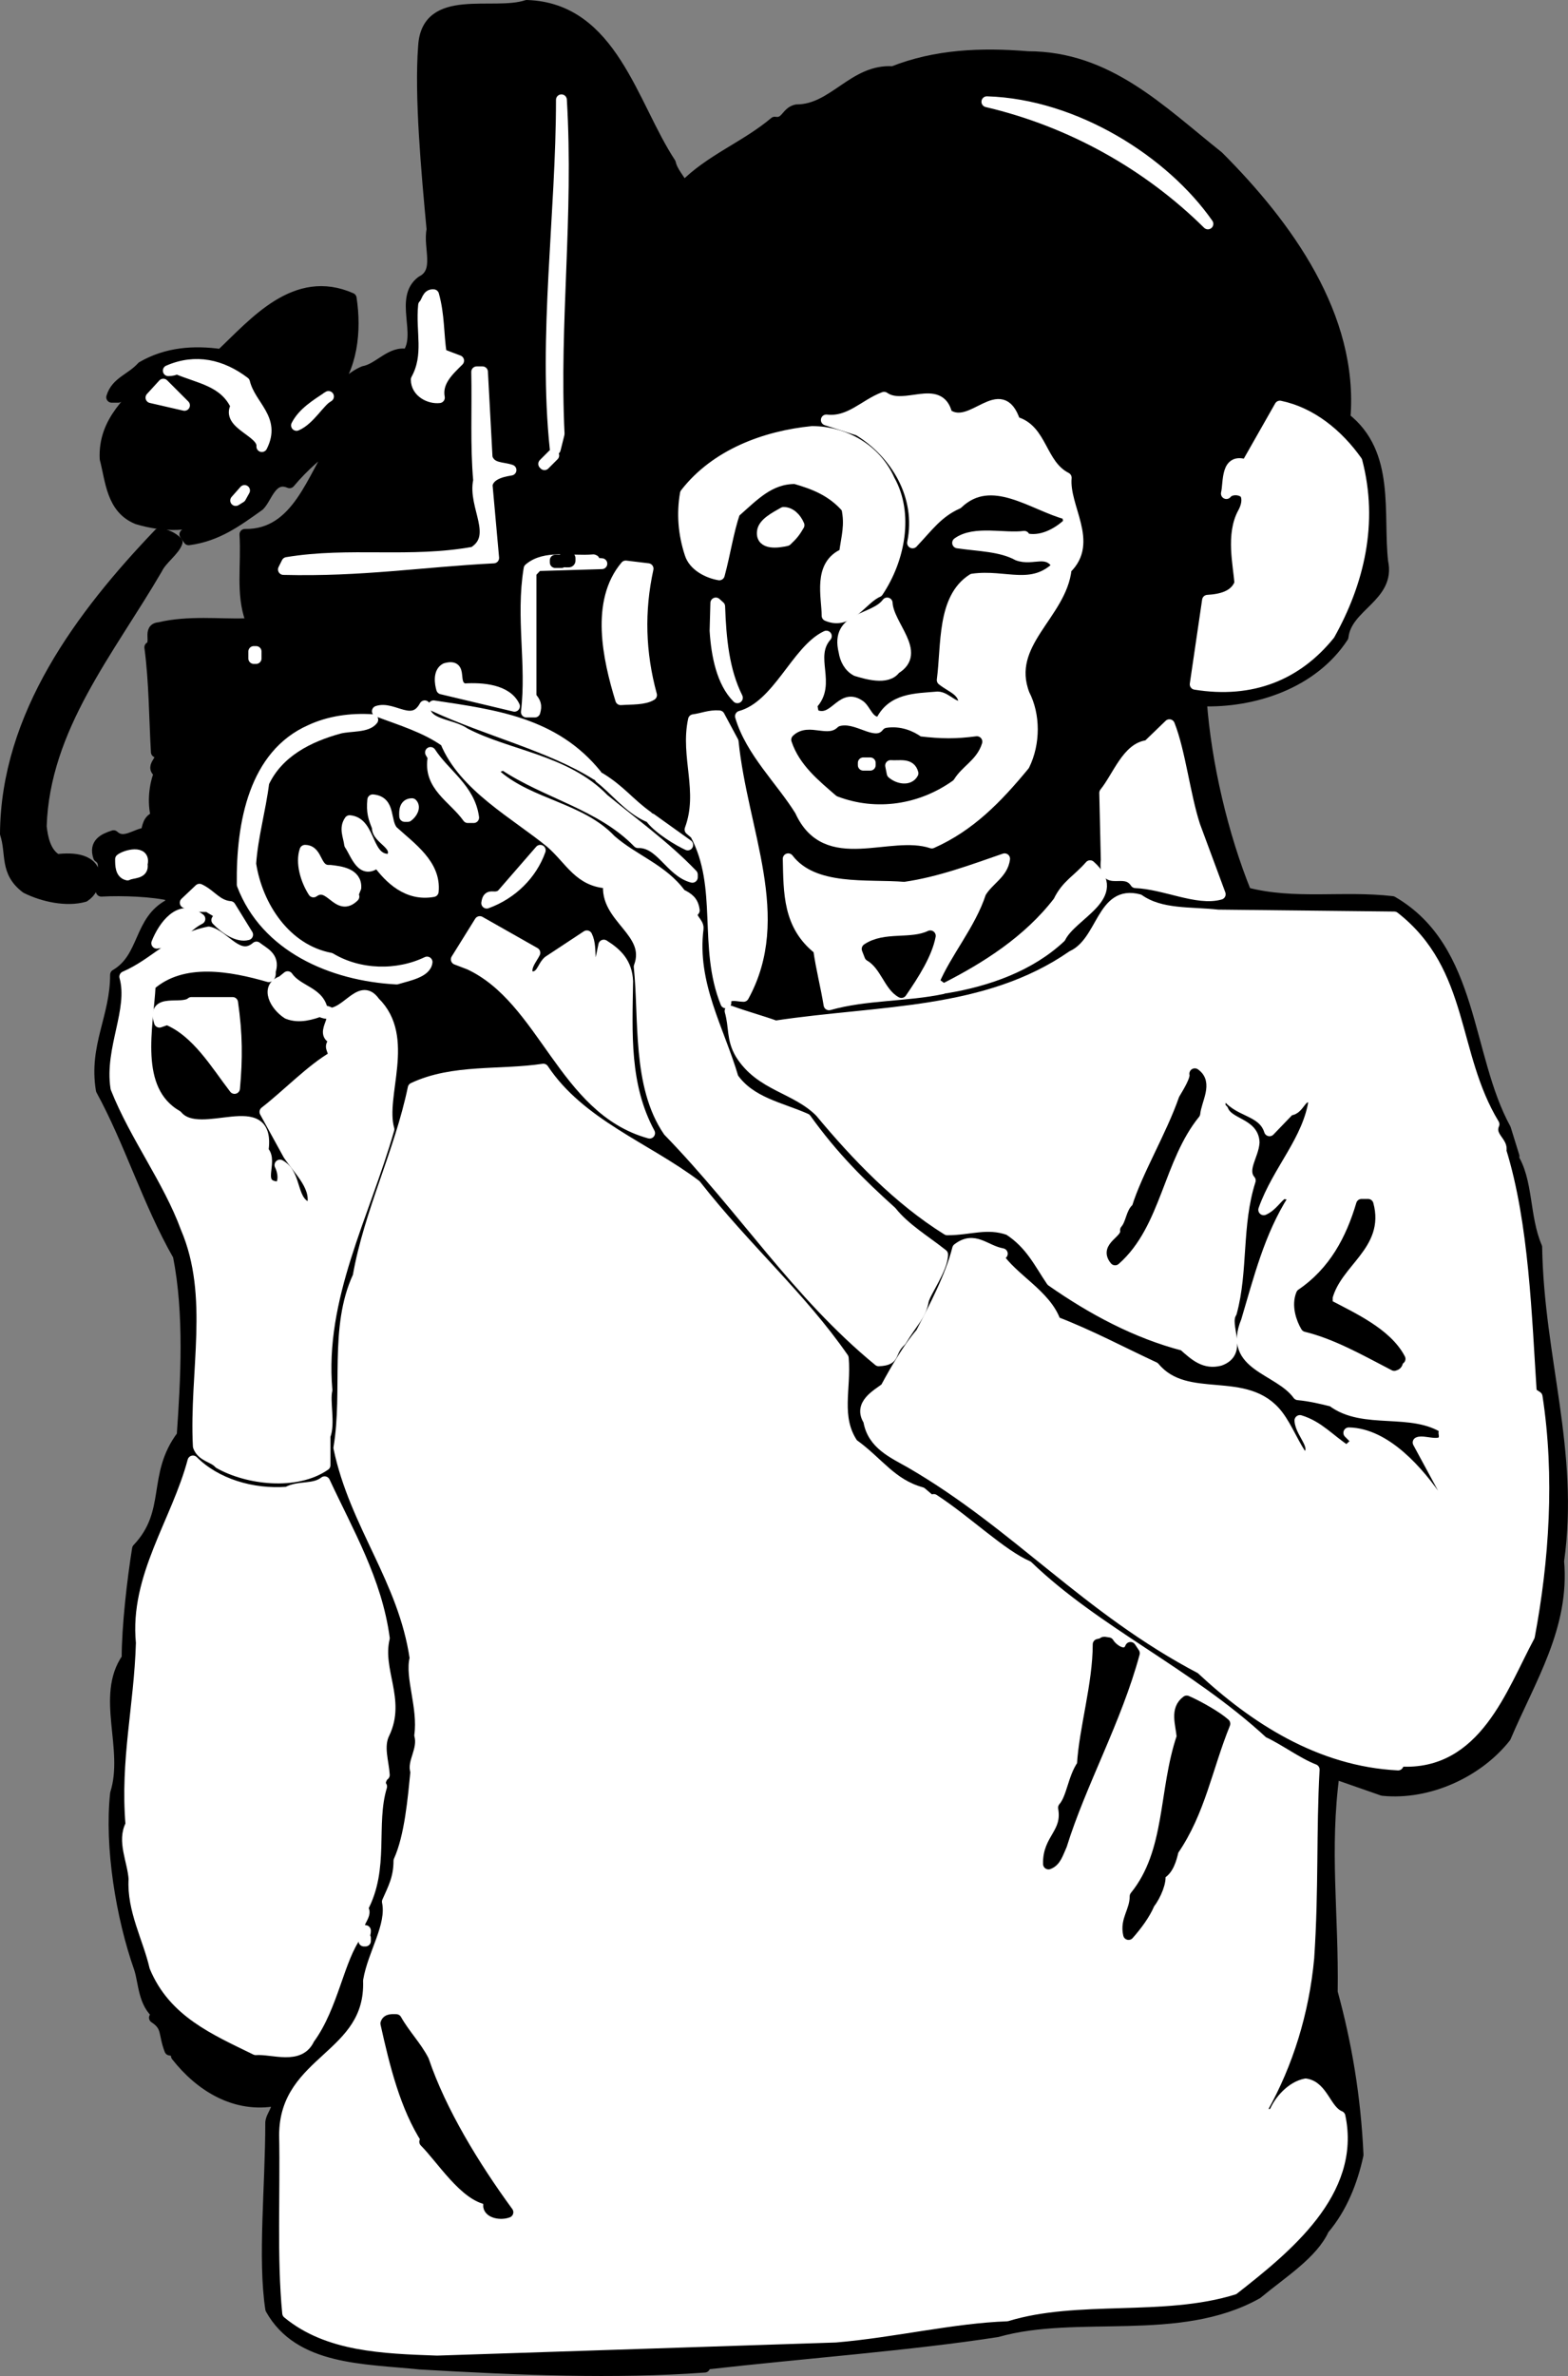 <svg xmlns="http://www.w3.org/2000/svg" xml:space="preserve" width="153.915" height="233.088" fill-rule="evenodd" stroke-linejoin="round" stroke-width="28.222" preserveAspectRatio="xMidYMid" version="1.2" viewBox="0 0 4072.344 6167.123"><rect x="0" y="0" width="4072.344" height="6167.123" fill="#808080" stroke="none"/><defs class="ClipPathGroup"><clipPath id="a" clipPathUnits="userSpaceOnUse"><path d="M0 0h21590v27940H0z"/></clipPath></defs><g class="SlideGroup"><g class="Slide" clip-path="url(#a)" transform="translate(-15917.889 -3249.889)"><g class="Page"><g class="com.sun.star.drawing.ClosedBezierShape"><path fill="none" d="M16170 3263h3808v6142h-3808z" class="BoundingBox"/><path d="M17659 3673c5 23 24 42 34 62 69-71 161-104 237-168 30 5 30-27 57-32 96 0 148-106 250-99 111-44 229-49 350-39 208 0 343 138 495 259 178 178 351 415 329 679 118 92 84 247 98 373 20 91-94 114-103 195-79 121-233 171-368 166 12 165 56 350 116 498 126 33 252 8 380 23 212 123 190 400 294 590l22 71h-5c42 62 30 157 64 236 5 289 97 529 57 815 15 170-74 306-138 457-72 91-200 150-319 138l-126-44c-27 200-2 363-5 568 37 135 60 271 67 422-15 69-42 138-89 193-29 64-108 113-173 167-203 114-467 40-675 99-225 35-499 55-755 84l-5 8c-233 17-482 7-740-8-143-15-313-10-387-143-20-131 0-316 0-484 2-20 22-35 14-57-106 20-197-37-259-116l10-10c-5-7-17-2-27-5-17-44-5-61-40-84l10-7c-39-30-37-84-49-121-47-133-77-316-62-454 37-117-39-252 30-351 0-82 14-203 27-284 91-96 37-190 116-294 10-143 20-316-10-467-79-138-126-295-200-430-19-114 37-188 37-299 77-45 59-141 141-183l5-22c-47-12-129-15-183-12-10-28 22-70-7-89-12-35 14-47 39-55 27 25 57-5 84-7 5-17 5-35 27-42-10-37-5-82 8-114-30-19 22-37-8-54-5-84-5-183-17-272 20-12-7-49 25-51 74-18 160-8 219-10 8 143 0 308 23 432-5-35 27-59 7-87 3-121-2-239-12-355-25-69-10-141-15-222 138 2 175-151 237-240-37 20-86 64-121 106-47-20-59 40-79 59-59 42-109 79-183 89l-10-14c47-18 97-40 131-84-29-8-27 24-54 32-59 34-133 32-200 12-67-27-69-99-84-156-5-98 67-155 128-217-37-7-59 45-94 57h-17c12-40 50-47 79-79 64-37 134-42 205-32 87-82 193-210 338-146 13 84 3 183-54 245 27-8 54-42 87-55 39-7 71-54 113-44 40-52-22-146 37-190 50-25 17-89 27-134-14-150-32-348-22-476 8-140 181-77 268-106 222 7 274 259 373 409z"/><path fill="none" stroke="#000" d="M17659 3673c5 23 24 42 34 62 69-71 161-104 237-168 30 5 30-27 57-32 96 0 148-106 250-99 111-44 229-49 350-39 208 0 343 138 495 259 178 178 351 415 329 679 118 92 84 247 98 373 20 91-94 114-103 195-79 121-233 171-368 166 12 165 56 350 116 498 126 33 252 8 380 23 212 123 190 400 294 590l22 71h-5c42 62 30 157 64 236 5 289 97 529 57 815 15 170-74 306-138 457-72 91-200 150-319 138l-126-44c-27 200-2 363-5 568 37 135 60 271 67 422-15 69-42 138-89 193-29 64-108 113-173 167-203 114-467 40-675 99-225 35-499 55-755 84l-5 8c-233 17-482 7-740-8-143-15-313-10-387-143-20-131 0-316 0-484 2-20 22-35 14-57-106 20-197-37-259-116l10-10c-5-7-17-2-27-5-17-44-5-61-40-84l10-7c-39-30-37-84-49-121-47-133-77-316-62-454 37-117-39-252 30-351 0-82 14-203 27-284 91-96 37-190 116-294 10-143 20-316-10-467-79-138-126-295-200-430-19-114 37-188 37-299 77-45 59-141 141-183l5-22c-47-12-129-15-183-12-10-28 22-70-7-89-12-35 14-47 39-55 27 25 57-5 84-7 5-17 5-35 27-42-10-37-5-82 8-114-30-19 22-37-8-54-5-84-5-183-17-272 20-12-7-49 25-51 74-18 160-8 219-10 8 143 0 308 23 432-5-35 27-59 7-87 3-121-2-239-12-355-25-69-10-141-15-222 138 2 175-151 237-240-37 20-86 64-121 106-47-20-59 40-79 59-59 42-109 79-183 89l-10-14c47-18 97-40 131-84-29-8-27 24-54 32-59 34-133 32-200 12-67-27-69-99-84-156-5-98 67-155 128-217-37-7-59 45-94 57h-17c12-40 50-47 79-79 64-37 134-42 205-32 87-82 193-210 338-146 13 84 3 183-54 245 27-8 54-42 87-55 39-7 71-54 113-44 40-52-22-146 37-190 50-25 17-89 27-134-14-150-32-348-22-476 8-140 181-77 268-106 222 7 274 259 373 409z"/></g><g class="com.sun.star.drawing.ClosedBezierShape"><path fill="none" d="M17348 3508h35v910h-35z" class="BoundingBox"/><path fill="#fff" d="m17370 4376-10 40c-31-292 16-611 16-907 18 303-20 578-6 867z"/><path fill="none" stroke="#fff" d="m17370 4376-10 40c-31-292 16-611 16-907 18 303-20 578-6 867z"/></g><g class="com.sun.star.drawing.ClosedBezierShape"><path fill="none" d="M18480 3513h577v320h-577z" class="BoundingBox"/><path fill="#fff" d="M19055 3831c-156-154-356-266-574-317 230 7 461 155 574 317z"/><path fill="none" stroke="#fff" d="M19055 3831c-156-154-356-266-574-317 230 7 461 155 574 317z"/></g><g class="com.sun.star.drawing.ClosedBezierShape"><path fill="none" d="M16998 4014h113v270h-113z" class="BoundingBox"/><path fill="#fff" d="M17044 4015c15 54 12 101 20 154l45 17c-25 25-58 54-50 96-25 3-60-14-60-47 35-64 12-124 19-193 9-8 9-29 26-27z"/><path fill="none" stroke="#fff" d="M17044 4015c15 54 12 101 20 154l45 17c-25 25-58 54-50 96-25 3-60-14-60-47 35-64 12-124 19-193 9-8 9-29 26-27z"/></g><g class="com.sun.star.drawing.ClosedBezierShape"><path fill="none" d="M16354 4195h257v216h-257z" class="BoundingBox"/><path fill="#fff" d="M16553 4242c15 62 82 94 45 167 4-39-94-58-67-105-30-65-95-72-154-97-5 3-13 5-22 5 71-31 139-15 198 30z"/><path fill="none" stroke="#fff" d="M16553 4242c15 62 82 94 45 167 4-39-94-58-67-105-30-65-95-72-154-97-5 3-13 5-22 5 71-31 139-15 198 30z"/></g><g class="com.sun.star.drawing.ClosedBezierShape"><path fill="none" d="M16653 4214h594v517h-594z" class="BoundingBox"/><path fill="#fff" d="M17183 4438c10 29 39 24 62 32-10 2-57 7-62 39l17 189c-192 10-342 35-546 30l9-18c163-27 320 3 485-27 67-42-2-119 13-186-8-91-3-184-5-282h15z"/><path fill="none" stroke="#fff" d="M17183 4438c10 29 39 24 62 32-10 2-57 7-62 39l17 189c-192 10-342 35-546 30l9-18c163-27 320 3 485-27 67-42-2-119 13-186-8-91-3-184-5-282h15z"/></g><g class="com.sun.star.drawing.PolyPolygonShape"><path fill="none" d="M16309 4246h90v58h-90z" class="BoundingBox"/><path fill="#fff" d="m16310 4282 32-35 55 55z"/><path fill="none" stroke="#fff" d="m16310 4282 32-35 55 55z"/></g><g class="com.sun.star.drawing.ClosedBezierShape"><path fill="none" d="M16687 4278h86v78h-86z" class="BoundingBox"/><path fill="#fff" d="M16688 4354c17-33 50-53 83-75-23 12-48 60-83 75z"/><path fill="none" stroke="#fff" d="M16688 4354c17-33 50-53 83-75-23 12-48 60-83 75z"/></g><g class="com.sun.star.drawing.ClosedBezierShape"><path fill="none" d="M17840 4280h880v1161h-880z" class="BoundingBox"/><path fill="#fff" d="M18377 4325c65 47 140-93 177 20 71 19 66 111 133 145-7 77 72 167 0 236-12 119-160 193-109 326 28 54 28 127 0 184-71 86-141 158-240 202-111-37-274 67-342-84-49-79-128-153-155-245 98-27 145-171 223-208-48 55 15 124-38 178l5 25c53 27 70-55 117-25 19 10 24 50 57 45 29-62 91-60 148-65 24 0 47 37 69 20 0-37-32-44-57-64 12-91 0-212 79-262 85-12 154 32 221-34-27-47-64-13-104-28-44-24-102-24-156-32 44-32 122-10 173-17v5c42 12 87-12 116-40l-4-22c-89-23-197-112-285-28-52 23-77 60-117 102 25-122-44-233-140-292l-84-27c61 7 99-40 150-59 52 37 144-37 163 44z"/><path fill="none" stroke="#fff" d="M18377 4325c65 47 140-93 177 20 71 19 66 111 133 145-7 77 72 167 0 236-12 119-160 193-109 326 28 54 28 127 0 184-71 86-141 158-240 202-111-37-274 67-342-84-49-79-128-153-155-245 98-27 145-171 223-208-48 55 15 124-38 178l5 25c53 27 70-55 117-25 19 10 24 50 57 45 29-62 91-60 148-65 24 0 47 37 69 20 0-37-32-44-57-64 12-91 0-212 79-262 85-12 154 32 221-34-27-47-64-13-104-28-44-24-102-24-156-32 44-32 122-10 173-17v5c42 12 87-12 116-40l-4-22c-89-23-197-112-285-28-52 23-77 60-117 102 25-122-44-233-140-292l-84-27c61 7 99-40 150-59 52 37 144-37 163 44z"/></g><g class="com.sun.star.drawing.ClosedBezierShape"><path fill="none" d="M19021 4303h441v731h-441z" class="BoundingBox"/><path fill="#fff" d="M19442 4447c42 160 5 314-71 450-84 104-201 153-349 129l32-218c34-2 71-10 84-44-3-47-23-127 9-184 8-15 13-34 5-49-12-13-39-13-49 0 7-30-2-94 52-74l87-153c82 17 151 74 200 143z"/><path fill="none" stroke="#fff" d="M19442 4447c42 160 5 314-71 450-84 104-201 153-349 129l32-218c34-2 71-10 84-44-3-47-23-127 9-184 8-15 13-34 5-49-12-13-39-13-49 0 7-30-2-94 52-74l87-153c82 17 151 74 200 143z"/></g><g class="com.sun.star.drawing.ClosedBezierShape"><path fill="none" d="M17692 4369h565v486h-565z" class="BoundingBox"/><path fill="#fff" d="M18228 4496c49 87 27 205-30 290-42 18-74 87-132 62 0-49-24-132 45-161 6-45 16-74 6-119-38-44-85-62-134-76-67 0-107 44-157 88-17 50-25 107-40 162-29-5-66-23-76-55-17-52-21-104-12-156 79-102 208-149 329-161 84 0 166 46 201 126z"/><path fill="none" stroke="#fff" d="M18228 4496c49 87 27 205-30 290-42 18-74 87-132 62 0-49-24-132 45-161 6-45 16-74 6-119-38-44-85-62-134-76-67 0-107 44-157 88-17 50-25 107-40 162-29-5-66-23-76-55-17-52-21-104-12-156 79-102 208-149 329-161 84 0 166 46 201 126z"/></g><g class="com.sun.star.drawing.PolyPolygonShape"><path fill="none" d="M17329 4429h29v29h-29z" class="BoundingBox"/><path fill="#fff" d="m17354 4430 2 2-24 24-2-2z"/><path fill="none" stroke="#fff" d="m17354 4430 2 2-24 24-2-2z"/></g><g class="com.sun.star.drawing.PolyPolygonShape"><path fill="none" d="M16529 4522h26v29h-26z" class="BoundingBox"/><path fill="#fff" d="m16530 4549 23-26-10 18z"/><path fill="none" stroke="#fff" d="m16530 4549 23-26-10 18z"/></g><g class="com.sun.star.drawing.ClosedBezierShape"><path fill="none" d="M17897 4579h98v80h-98z" class="BoundingBox"/><path fill="#fff" d="M17993 4613c-10 17-15 24-32 40-21 5-67 12-63-23 2-22 34-38 55-50 17 0 32 14 40 33z"/><path fill="none" stroke="#fff" d="M17993 4613c-10 17-15 24-32 40-21 5-67 12-63-23 2-22 34-38 55-50 17 0 32 14 40 33z"/></g><g class="com.sun.star.drawing.ClosedBezierShape"><path fill="none" d="M15931 4634h449v950h-449z" class="BoundingBox"/><path d="M16378 4657c-7 22-40 44-52 69-124 213-293 413-301 669 3 27 10 69 41 86 42-5 96-2 99 47-3 20-10 37-28 49-46 13-107 0-151-22-56-42-37-89-54-141 2-307 196-567 399-779 17 2 35 9 47 22z"/><path fill="none" stroke="#000" d="M16378 4657c-7 22-40 44-52 69-124 213-293 413-301 669 3 27 10 69 41 86 42-5 96-2 99 47-3 20-10 37-28 49-46 13-107 0-151-22-56-42-37-89-54-141 2-307 196-567 399-779 17 2 35 9 47 22z"/></g><g class="com.sun.star.drawing.ClosedBezierShape"><path fill="none" d="M17283 4702h200v398h-200z" class="BoundingBox"/><path fill="#fff" d="M17459 4703c9 3-10-1-10 5 7 10 22 3 32 5l-167 5-17 18v323c12 14 15 22 10 39h-22c15-124-14-245 7-372 42-36 107-18 167-23z"/><path fill="none" stroke="#fff" d="M17459 4703c9 3-10-1-10 5 7 10 22 3 32 5l-167 5-17 18v323c12 14 15 22 10 39h-22c15-124-14-245 7-372 42-36 107-18 167-23z"/></g><g class="com.sun.star.drawing.PolyPolygonShape"><path fill="none" d="M17369 4681h45v43h-45z" class="BoundingBox"/><path d="M17387 4705v-6h8v6z"/><path fill="none" stroke="#000" stroke-width="35" d="M17387 4705v-6h8v6z"/></g><g class="com.sun.star.drawing.PolyPolygonShape"><path fill="none" d="M17359 4703h19v9h-19z" class="BoundingBox"/><path d="M17360 4710v-6h16v6z"/><path fill="none" stroke="#000" d="M17360 4710v-6h16v6z"/></g><g class="com.sun.star.drawing.ClosedBezierShape"><path fill="none" d="M17494 4718h118v350h-118z" class="BoundingBox"/><path fill="#fff" d="M17601 4726c-24 110-21 218 9 328-19 12-52 10-80 12-33-107-65-255 13-347z"/><path fill="none" stroke="#fff" d="M17601 4726c-24 110-21 218 9 328-19 12-52 10-80 12-33-107-65-255 13-347z"/></g><g class="com.sun.star.drawing.ClosedBezierShape"><path fill="none" d="M17774 4814h61v249h-61z" class="BoundingBox"/><path fill="#fff" d="M17787 4824c3 85 11 167 46 237-40-40-54-110-58-174l2-72z"/><path fill="none" stroke="#fff" d="M17787 4824c3 85 11 167 46 237-40-40-54-110-58-174l2-72z"/></g><g class="com.sun.star.drawing.ClosedBezierShape"><path fill="none" d="M18106 4814h166v191h-166z" class="BoundingBox"/><path fill="#fff" d="M18222 4815c3 59 91 129 21 171-21 30-77 12-101 5-19-10-29-30-32-50-23-92 78-80 112-126z"/><path fill="none" stroke="#fff" d="M18222 4815c3 59 91 129 21 171-21 30-77 12-101 5-19-10-29-30-32-50-23-92 78-80 112-126z"/></g><g class="com.sun.star.drawing.PolyPolygonShape"><path fill="none" d="M16576 4940h9v21h-9z" class="BoundingBox"/><path fill="#fff" d="M16577 4959v-18h6v18z"/><path fill="none" stroke="#fff" d="M16577 4959v-18h6v18z"/></g><g class="com.sun.star.drawing.ClosedBezierShape"><path fill="none" d="M17060 4982h196v103h-196z" class="BoundingBox"/><path fill="#fff" d="M17124 5038c46-3 110 2 130 45l-189-45c-4-13-9-43 10-53 49-14 12 43 49 53z"/><path fill="none" stroke="#fff" d="M17124 5038c46-3 110 2 130 45l-189-45c-4-13-9-43 10-53 49-14 12 43 49 53z"/></g><g class="com.sun.star.drawing.ClosedBezierShape"><path fill="none" d="M16897 5081h1471v1703h-1471z" class="BoundingBox"/><path fill="#fff" d="M17125 5153c113 59 262 69 361 171 74 61 158 121 230 196v7c-57-15-82-92-141-90-96-99-239-128-349-202-15 5-35 12-17 29 87 74 218 84 295 166 59 52 135 76 182 141 20 10 32 18 35 42-17 18 12 30 10 47-18 144 54 262 91 388 45 64 124 77 189 106 71 99 141 168 222 241 35 44 89 76 133 111 0 37-45 97-50 120-7 39-26 51-58 104-33 30-11 50-58 52-213-175-348-392-546-596-81-118-62-291-76-427 34-91-92-126-79-217-77-3-99-60-151-105-90-74-226-146-273-262-52-37-116-56-177-79 41-14 91 45 123-14-2 51 69 46 104 71z"/><path fill="none" stroke="#fff" d="M17125 5153c113 59 262 69 361 171 74 61 158 121 230 196v7c-57-15-82-92-141-90-96-99-239-128-349-202-15 5-35 12-17 29 87 74 218 84 295 166 59 52 135 76 182 141 20 10 32 18 35 42-17 18 12 30 10 47-18 144 54 262 91 388 45 64 124 77 189 106 71 99 141 168 222 241 35 44 89 76 133 111 0 37-45 97-50 120-7 39-26 51-58 104-33 30-11 50-58 52-213-175-348-392-546-596-81-118-62-291-76-427 34-91-92-126-79-217-77-3-99-60-151-105-90-74-226-146-273-262-52-37-116-56-177-79 41-14 91 45 123-14-2 51 69 46 104 71z"/></g><g class="com.sun.star.drawing.ClosedBezierShape"><path fill="none" d="M17043 5081h426v182h-426z" class="BoundingBox"/><path fill="#fff" d="M17467 5261c-119-75-283-114-423-179 160 24 314 44 423 179z"/><path fill="none" stroke="#fff" d="M17467 5261c-119-75-283-114-423-179 160 24 314 44 423 179z"/></g><g class="com.sun.star.drawing.ClosedBezierShape"><path fill="none" d="M17709 5107h191v748h-191z" class="BoundingBox"/><path fill="#fff" d="M17822 5175c24 235 140 455 27 661-15 0-35-8-46 7v10c-59-146-5-300-79-438l-14-12c37-99-12-189 9-285 23-3 42-12 67-10z"/><path fill="none" stroke="#fff" d="M17822 5175c24 235 140 455 27 661-15 0-35-8-46 7v10c-59-146-5-300-79-438l-14-12c37-99-12-189 9-285 23-3 42-12 67-10z"/></g><g class="com.sun.star.drawing.ClosedBezierShape"><path fill="none" d="M16546 5116h483v677h-483z" class="BoundingBox"/><path fill="#fff" d="M16886 5118c-15 20-57 15-86 22-81 22-160 62-197 141-9 72-29 139-34 211 17 111 91 223 207 245 75 45 174 47 251 10-3 27-50 35-79 44-169-9-340-84-401-245-2-161 32-337 177-401 47-22 103-31 162-27z"/><path fill="none" stroke="#fff" d="M16886 5118c-15 20-57 15-86 22-81 22-160 62-197 141-9 72-29 139-34 211 17 111 91 223 207 245 75 45 174 47 251 10-3 27-50 35-79 44-169-9-340-84-401-245-2-161 32-337 177-401 47-22 103-31 162-27z"/></g><g class="com.sun.star.drawing.ClosedBezierShape"><path fill="none" d="M18786 5130h303v447h-303z" class="BoundingBox"/><path fill="#fff" d="m19021 5393 66 178c-59 17-144-27-220-30-29-44-84 15-76-59l-4-174c34-42 59-118 112-123l56-54c28 71 40 182 66 262z"/><path fill="none" stroke="#fff" d="m19021 5393 66 178c-59 17-144-27-220-30-29-44-84 15-76-59l-4-174c34-42 59-118 112-123l56-54c28 71 40 182 66 262z"/></g><g class="com.sun.star.drawing.ClosedBezierShape"><path fill="none" d="M17986 5146h471v180h-471z" class="BoundingBox"/><path d="M18222 5153c32-5 62 7 82 22 60 7 97 7 151 0-12 39-47 52-71 90-83 59-189 76-286 39-45-39-92-77-111-134 32-31 81 12 116-22 35-9 89 44 119 5z"/><path fill="none" stroke="#000" d="M18222 5153c32-5 62 7 82 22 60 7 97 7 151 0-12 39-47 52-71 90-83 59-189 76-286 39-45-39-92-77-111-134 32-31 81 12 116-22 35-9 89 44 119 5z"/></g><g class="com.sun.star.drawing.ClosedBezierShape"><path fill="none" d="M17035 5202h115v172h-115z" class="BoundingBox"/><path fill="#fff" d="M17148 5372h-15c-37-52-104-82-90-157l-7-12c37 57 102 94 112 169z"/><path fill="none" stroke="#fff" d="M17148 5372h-15c-37-52-104-82-90-157l-7-12c37 57 102 94 112 169z"/></g><g class="com.sun.star.drawing.PolyPolygonShape"><path fill="none" d="M18159 5229h21v9h-21z" class="BoundingBox"/><path fill="#fff" d="M18160 5236v-6h18v6z"/><path fill="none" stroke="#fff" d="M18160 5236v-6h18v6z"/></g><g class="com.sun.star.drawing.ClosedBezierShape"><path fill="none" d="M18230 5236h61v35h-61z" class="BoundingBox"/><path fill="#fff" d="M18289 5257c-10 19-38 14-54 0l-4-20c23 2 51-7 58 20z"/><path fill="none" stroke="#fff" d="M18289 5257c-10 19-38 14-54 0l-4-20c23 2 51-7 58 20z"/></g><g class="com.sun.star.drawing.ClosedBezierShape"><path fill="none" d="M17475 5268h127v103h-127z" class="BoundingBox"/><path fill="#fff" d="M17600 5369c-49-22-85-70-124-100 54 33 75 65 124 100z"/><path fill="none" stroke="#fff" d="M17600 5369c-49-22-85-70-124-100 54 33 75 65 124 100z"/></g><g class="com.sun.star.drawing.ClosedBezierShape"><path fill="none" d="M16818 5325h227v243h-227z" class="BoundingBox"/><path fill="#fff" d="M16938 5407c47 43 112 87 105 157-66 12-113-33-145-77-40 35-55-20-72-45-3-23-14-42 0-62 57 5 42 107 107 100 27-38-37-51-35-83-10-25-15-39-12-71 47 4 30 56 52 81z"/><path fill="none" stroke="#fff" d="M16938 5407c47 43 112 87 105 157-66 12-113-33-145-77-40 35-55-20-72-45-3-23-14-42 0-62 57 5 42 107 107 100 27-38-37-51-35-83-10-25-15-39-12-71 47 4 30 56 52 81z"/></g><g class="com.sun.star.drawing.ClosedBezierShape"><path fill="none" d="M16968 5335h26v36h-26z" class="BoundingBox"/><path fill="#fff" d="M16977 5369h-8c-1-15 0-33 19-33 9 9 0 25-11 33z"/><path fill="none" stroke="#fff" d="M16977 5369h-8c-1-15 0-33 19-33 9 9 0 25-11 33z"/></g><g class="com.sun.star.drawing.ClosedBezierShape"><path fill="none" d="M17608 5374h98v71h-98z" class="BoundingBox"/><path fill="#fff" d="M17704 5443c-22-10-73-40-95-68z"/><path fill="none" stroke="#fff" d="M17704 5443c-22-10-73-40-95-68z"/></g><g class="com.sun.star.drawing.ClosedBezierShape"><path fill="none" d="M16705 5456h139v135h-139z" class="BoundingBox"/><path fill="#fff" d="M16775 5509c27 3 69 8 67 45-3 8-8 16-5 23-42 42-62-43-105-12-20-31-33-76-22-108 35 0 25 55 65 52z"/><path fill="none" stroke="#fff" d="M16775 5509c27 3 69 8 67 45-3 8-8 16-5 23-42 42-62-43-105-12-20-31-33-76-22-108 35 0 25 55 65 52z"/></g><g class="com.sun.star.drawing.ClosedBezierShape"><path fill="none" d="M17181 5456h142v140h-142z" class="BoundingBox"/><path fill="#fff" d="M17182 5594c4-29 19-7 39-22l100-115c-22 62-73 113-139 137z"/><path fill="none" stroke="#fff" d="M17182 5594c4-29 19-7 39-22l100-115c-22 62-73 113-139 137z"/></g><g class="com.sun.star.drawing.ClosedBezierShape"><path fill="none" d="M16230 5467h60v56h-60z" class="BoundingBox"/><path fill="#fff" d="M16287 5493c5 26-26 21-38 28-18-4-18-25-18-41 12-10 66-25 56 13z"/><path fill="none" stroke="#fff" d="M16287 5493c5 26-26 21-38 28-18-4-18-25-18-41 12-10 66-25 56 13z"/></g><g class="com.sun.star.drawing.ClosedBezierShape"><path fill="none" d="M17964 5478h565v382h-565z" class="BoundingBox"/><path fill="#fff" d="M18267 5553c91-13 176-45 260-74-5 39-42 54-62 88-27 83-90 155-122 232l23 17c-94 20-200 15-295 42-8-49-20-94-27-144-79-62-77-147-79-235 66 86 205 66 302 74z"/><path fill="none" stroke="#fff" d="M18267 5553c91-13 176-45 260-74-5 39-42 54-62 88-27 83-90 155-122 232l23 17c-94 20-200 15-295 42-8-49-20-94-27-144-79-62-77-147-79-235 66 86 205 66 302 74z"/></g><g class="com.sun.star.drawing.ClosedBezierShape"><path fill="none" d="M18374 5496h407v320h-407z" class="BoundingBox"/><path fill="#fff" d="M18672 5683c-79 74-188 113-297 131 102-52 213-121 292-224 21-44 50-56 82-93 89 79-47 125-77 186z"/><path fill="none" stroke="#fff" d="M18672 5683c-79 74-188 113-297 131 102-52 213-121 292-224 21-44 50-56 82-93 89 79-47 125-77 186z"/></g><g class="com.sun.star.drawing.ClosedBezierShape"><path fill="none" d="M16398 5557h165v122h-165z" class="BoundingBox"/><path fill="#fff" d="m16516 5603 45 73c-25 7-58-15-80-38 17-20-12-25-22-35-23 0-38 0-60-10l37-35c30 14 45 42 80 45z"/><path fill="none" stroke="#fff" d="m16516 5603 45 73c-25 7-58-15-80-38 17-20-12-25-22-35-23 0-38 0-60-10l37-35c30 14 45 42 80 45z"/></g><g class="com.sun.star.drawing.ClosedBezierShape"><path fill="none" d="M17813 5581h2116v2252h-2116z" class="BoundingBox"/><path fill="#fff" d="M19539 5630c183 143 148 355 259 538-14 32 25 47 18 69 59 190 66 430 79 628l15 10c32 208 17 425-20 622-72 134-138 336-336 324l-5 10c-203-10-374-121-512-250-296-155-477-373-752-533-47-27-101-49-111-111-27-42 22-67 44-84 28-52 62-109 92-143 35-68 77-147 95-219 44-34 71 5 116 13-5 0-10 0-13 5 40 61 126 101 151 172 89 34 175 80 257 118 84 101 239 17 321 125 25 33 42 79 67 112 46-25-8-62-10-99 49 15 76 49 122 79l27-25-22-22c96 2 182 101 234 178l18-20-72-133c15-8 76 22 67-25 0-5 2-7 5-10-89-59-213-10-295-72-28-7-57-14-89-17-50-69-183-74-134-191 33-111 60-220 121-316-2-12-14-15-27-15-17 12-27 32-49 42 37-104 116-180 131-286-35-25-35 27-64 27l-52 54c-18-57-87-47-116-99-3 8-23 30-5 45 14 37 79 34 81 84-2 34-34 71-10 99-37 116-19 234-49 343-22 34 32 102-30 124-39 10-64-12-94-39-123-32-237-93-343-167-32-47-54-96-111-133-57-20-101 0-160 0-127-79-236-193-330-306-64-64-155-67-207-151-23-39-15-69-27-111 41 15 79 25 118 39 272-41 547-27 771-182 80-37 75-172 173-146 57 40 134 32 205 40z"/><path fill="none" stroke="#fff" d="M19539 5630c183 143 148 355 259 538-14 32 25 47 18 69 59 190 66 430 79 628l15 10c32 208 17 425-20 622-72 134-138 336-336 324l-5 10c-203-10-374-121-512-250-296-155-477-373-752-533-47-27-101-49-111-111-27-42 22-67 44-84 28-52 62-109 92-143 35-68 77-147 95-219 44-34 71 5 116 13-5 0-10 0-13 5 40 61 126 101 151 172 89 34 175 80 257 118 84 101 239 17 321 125 25 33 42 79 67 112 46-25-8-62-10-99 49 15 76 49 122 79l27-25-22-22c96 2 182 101 234 178l18-20-72-133c15-8 76 22 67-25 0-5 2-7 5-10-89-59-213-10-295-72-28-7-57-14-89-17-50-69-183-74-134-191 33-111 60-220 121-316-2-12-14-15-27-15-17 12-27 32-49 42 37-104 116-180 131-286-35-25-35 27-64 27l-52 54c-18-57-87-47-116-99-3 8-23 30-5 45 14 37 79 34 81 84-2 34-34 71-10 99-37 116-19 234-49 343-22 34 32 102-30 124-39 10-64-12-94-39-123-32-237-93-343-167-32-47-54-96-111-133-57-20-101 0-160 0-127-79-236-193-330-306-64-64-155-67-207-151-23-39-15-69-27-111 41 15 79 25 118 39 272-41 547-27 771-182 80-37 75-172 173-146 57 40 134 32 205 40z"/></g><g class="com.sun.star.drawing.ClosedBezierShape"><path fill="none" d="M16324 5620h115v80h-115z" class="BoundingBox"/><path fill="#fff" d="M16437 5635c-40 20-55 58-112 63 17-43 60-105 112-63z"/><path fill="none" stroke="#fff" d="M16437 5635c-40 20-55 58-112 63 17-43 60-105 112-63z"/></g><g class="com.sun.star.drawing.ClosedBezierShape"><path fill="none" d="M17102 5641h505v552h-505z" class="BoundingBox"/><path fill="#fff" d="M17307 5723c-7 15-32 42-14 62 32 5 32-25 49-40l100-66c17 34-3 84 29 96l15-72c35 22 60 47 62 94-2 134-10 270 57 394-225-62-273-347-468-438l-34-13 61-98z"/><path fill="none" stroke="#fff" d="M17307 5723c-7 15-32 42-14 62 32 5 32-25 49-40l100-66c17 34-3 84 29 96l15-72c35 22 60 47 62 94-2 134-10 270 57 394-225-62-273-347-468-438l-34-13 61-98z"/></g><g class="com.sun.star.drawing.ClosedBezierShape"><path fill="none" d="M16215 5668h724v1420h-724z" class="BoundingBox"/><path fill="#fff" d="M16584 5708c19 15 46 25 37 59-3 5 2 15-5 18-97-28-224-52-308 22-5 106-47 272 70 339 60 72 245-59 223 91 29 28-25 92 42 94 15-12 10-42 2-57 47 25 25 102 82 112 19-52-32-97-60-139l-61-111c57-44 121-111 179-144-3-25-15-22 4-44-52-15 30-70-35-75-27 10-59 20-89 8-32-20-59-69-15-84l15-12c27 39 86 39 91 93 58 20 95-84 135-27 94 92 12 243 37 330-64 224-182 437-161 677-7 30 8 87-5 119v76c-75 52-201 37-275-5-15-17-44-17-54-44-10-193 44-389-32-567-46-125-132-237-182-363-16-102 47-203 23-289 81-35 123-97 218-116 42 9 77 79 124 39z"/><path fill="none" stroke="#fff" d="M16584 5708c19 15 46 25 37 59-3 5 2 15-5 18-97-28-224-52-308 22-5 106-47 272 70 339 60 72 245-59 223 91 29 28-25 92 42 94 15-12 10-42 2-57 47 25 25 102 82 112 19-52-32-97-60-139l-61-111c57-44 121-111 179-144-3-25-15-22 4-44-52-15 30-70-35-75-27 10-59 20-89 8-32-20-59-69-15-84l15-12c27 39 86 39 91 93 58 20 95-84 135-27 94 92 12 243 37 330-64 224-182 437-161 677-7 30 8 87-5 119v76c-75 52-201 37-275-5-15-17-44-17-54-44-10-193 44-389-32-567-46-125-132-237-182-363-16-102 47-203 23-289 81-35 123-97 218-116 42 9 77 79 124 39z"/></g><g class="com.sun.star.drawing.ClosedBezierShape"><path fill="none" d="M18169 5678h167v150h-167z" class="BoundingBox"/><path d="M18334 5679c-9 47-42 99-75 147-32-17-42-72-82-95l-7-18c47-32 114-10 164-34z"/><path fill="none" stroke="#000" d="M18334 5679c-9 47-42 99-75 147-32-17-42-72-82-95l-7-18c47-32 114-10 164-34z"/></g><g class="com.sun.star.drawing.ClosedBezierShape"><path fill="none" d="M16327 5851h206v226h-206z" class="BoundingBox"/><path fill="#fff" d="M16522 5852c12 83 12 146 5 223-48-62-97-147-175-179l-20 7c-21-65 58-29 83-51z"/><path fill="none" stroke="#fff" d="M16522 5852c12 83 12 146 5 223-48-62-97-147-175-179l-20 7c-21-65 58-29 83-51z"/></g><g class="com.sun.star.drawing.ClosedBezierShape"><path fill="none" d="M16656 6024h2750v3328h-2750z" class="BoundingBox"/><path fill="#fff" d="M17725 6326c129 165 272 289 383 449 7 79-22 154 25 223 66 47 99 104 178 126l27 23 5-5c86 56 175 143 244 173 179 172 416 276 611 456 40 18 89 55 133 72-9 163-2 309-14 489-13 141-55 275-119 389-5 17 20 22 30 12 12-30 44-67 81-74 45 7 52 69 89 84 42 197-141 343-276 449-183 57-406 13-589 69-141 5-292 42-445 55l-1035 34c-141-5-284-10-388-96-14-143-5-309-8-462 0-197 225-202 218-401 12-71 62-143 49-205 15-34 30-61 30-106 29-64 37-163 44-232-10-22 20-57 10-94 10-72-25-153-12-200-30-205-156-346-198-546 25-150-12-312 50-445 29-166 108-321 143-489 104-49 225-32 338-49 95 143 268 204 396 301z"/><path fill="none" stroke="#fff" d="M17725 6326c129 165 272 289 383 449 7 79-22 154 25 223 66 47 99 104 178 126l27 23 5-5c86 56 175 143 244 173 179 172 416 276 611 456 40 18 89 55 133 72-9 163-2 309-14 489-13 141-55 275-119 389-5 17 20 22 30 12 12-30 44-67 81-74 45 7 52 69 89 84 42 197-141 343-276 449-183 57-406 13-589 69-141 5-292 42-445 55l-1035 34c-141-5-284-10-388-96-14-143-5-309-8-462 0-197 225-202 218-401 12-71 62-143 49-205 15-34 30-61 30-106 29-64 37-163 44-232-10-22 20-57 10-94 10-72-25-153-12-200-30-205-156-346-198-546 25-150-12-312 50-445 29-166 108-321 143-489 104-49 225-32 338-49 95 143 268 204 396 301z"/></g><g class="com.sun.star.drawing.ClosedBezierShape"><path fill="none" d="M18805 6036h234v486h-234z" class="BoundingBox"/><path d="M19021 6140c-95 117-100 286-207 380-29-35 32-49 27-77 15-17 15-47 30-57 25-82 89-188 122-283 10-17 32-52 28-66 34 24 4 66 0 103z"/><path fill="none" stroke="#000" d="M19021 6140c-95 117-100 286-207 380-29-35 32-49 27-77 15-17 15-47 30-57 25-82 89-188 122-283 10-17 32-52 28-66 34 24 4 66 0 103z"/></g><g class="com.sun.star.drawing.ClosedBezierShape"><path fill="none" d="M19292 6375h264v421h-264z" class="BoundingBox"/><path d="M19471 6376c29 106-81 148-106 240v20c64 34 154 74 189 141-10 7-3 14-15 17-77-40-151-82-229-101-12-20-24-55-12-84 85-58 129-142 156-233z"/><path fill="none" stroke="#000" d="M19471 6376c29 106-81 148-106 240v20c64 34 154 74 189 141-10 7-3 14-15 17-77-40-151-82-229-101-12-20-24-55-12-84 85-58 129-142 156-233z"/></g><g class="com.sun.star.drawing.ClosedBezierShape"><path fill="none" d="M16248 7041h685v1537h-685z" class="BoundingBox"/><path fill="#fff" d="M16664 7123c30-17 69-5 97-27 61 131 135 257 155 406-20 84 42 160 0 247-17 34-2 74 0 108-5 3-15 20-7 30-30 99 7 212-50 317 20 15-34 52 8 57 0 25-15-7-22 10-47 62-62 187-124 271-25 55-94 25-139 28-106-52-213-97-262-215-17-74-59-148-54-228-3-47-31-99-8-141-14-168 22-306 27-472-17-171 92-314 134-472 59 59 153 88 245 81z"/><path fill="none" stroke="#fff" d="M16664 7123c30-17 69-5 97-27 61 131 135 257 155 406-20 84 42 160 0 247-17 34-2 74 0 108-5 3-15 20-7 30-30 99 7 212-50 317 20 15-34 52 8 57 0 25-15-7-22 10-47 62-62 187-124 271-25 55-94 25-139 28-106-52-213-97-262-215-17-74-59-148-54-228-3-47-31-99-8-141-14-168 22-306 27-472-17-171 92-314 134-472 59 59 153 88 245 81z"/></g><g class="com.sun.star.drawing.ClosedBezierShape"><path fill="none" d="M18640 7511h226v579h-226z" class="BoundingBox"/><path d="m18854 7526 10 15c-47 174-139 337-189 498-10 22-15 42-34 49-2-66 51-79 39-146 22-25 25-77 49-111 5-92 41-209 41-313 22-4 5-8 27-4 10 17 45 42 57 12z"/><path fill="none" stroke="#000" d="m18854 7526 10 15c-47 174-139 337-189 498-10 22-15 42-34 49-2-66 51-79 39-146 22-25 25-77 49-111 5-92 41-209 41-313 22-4 5-8 27-4 10 17 45 42 57 12z"/></g><g class="com.sun.star.drawing.ClosedBezierShape"><path fill="none" d="M18846 7664h255v609h-255z" class="BoundingBox"/><path d="M19099 7724c-47 116-64 227-134 329-5 22-13 52-35 62 5 17-10 54-27 76-12 28-32 55-54 80-9-38 17-60 17-99 94-116 74-273 122-414-3-34-18-71 12-93 32 14 79 41 99 59z"/><path fill="none" stroke="#000" d="M19099 7724c-47 116-64 227-134 329-5 22-13 52-35 62 5 17-10 54-27 76-12 28-32 55-54 80-9-38 17-60 17-99 94-116 74-273 122-414-3-34-18-71 12-93 32 14 79 41 99 59z"/></g><g class="com.sun.star.drawing.PolyPolygonShape"><path fill="none" d="M16862 8279h7v11h-7z" class="BoundingBox"/><path fill="#fff" d="M16863 8288v-8h4v8z"/><path fill="none" stroke="#fff" d="M16863 8288v-8h4v8z"/></g><g class="com.sun.star.drawing.ClosedBezierShape"><path fill="none" d="M16919 8491h320v506h-320z" class="BoundingBox"/><path d="M17018 8598c45 133 132 275 219 394-18 7-47 2-50-15v-18c-62-9-122-106-166-150l5-5c-55-85-82-194-106-302 4-12 17-10 27-10 22 39 52 69 71 106z"/><path fill="none" stroke="#000" d="M17018 8598c45 133 132 275 219 394-18 7-47 2-50-15v-18c-62-9-122-106-166-150l5-5c-55-85-82-194-106-302 4-12 17-10 27-10 22 39 52 69 71 106z"/></g></g></g></g></svg>

